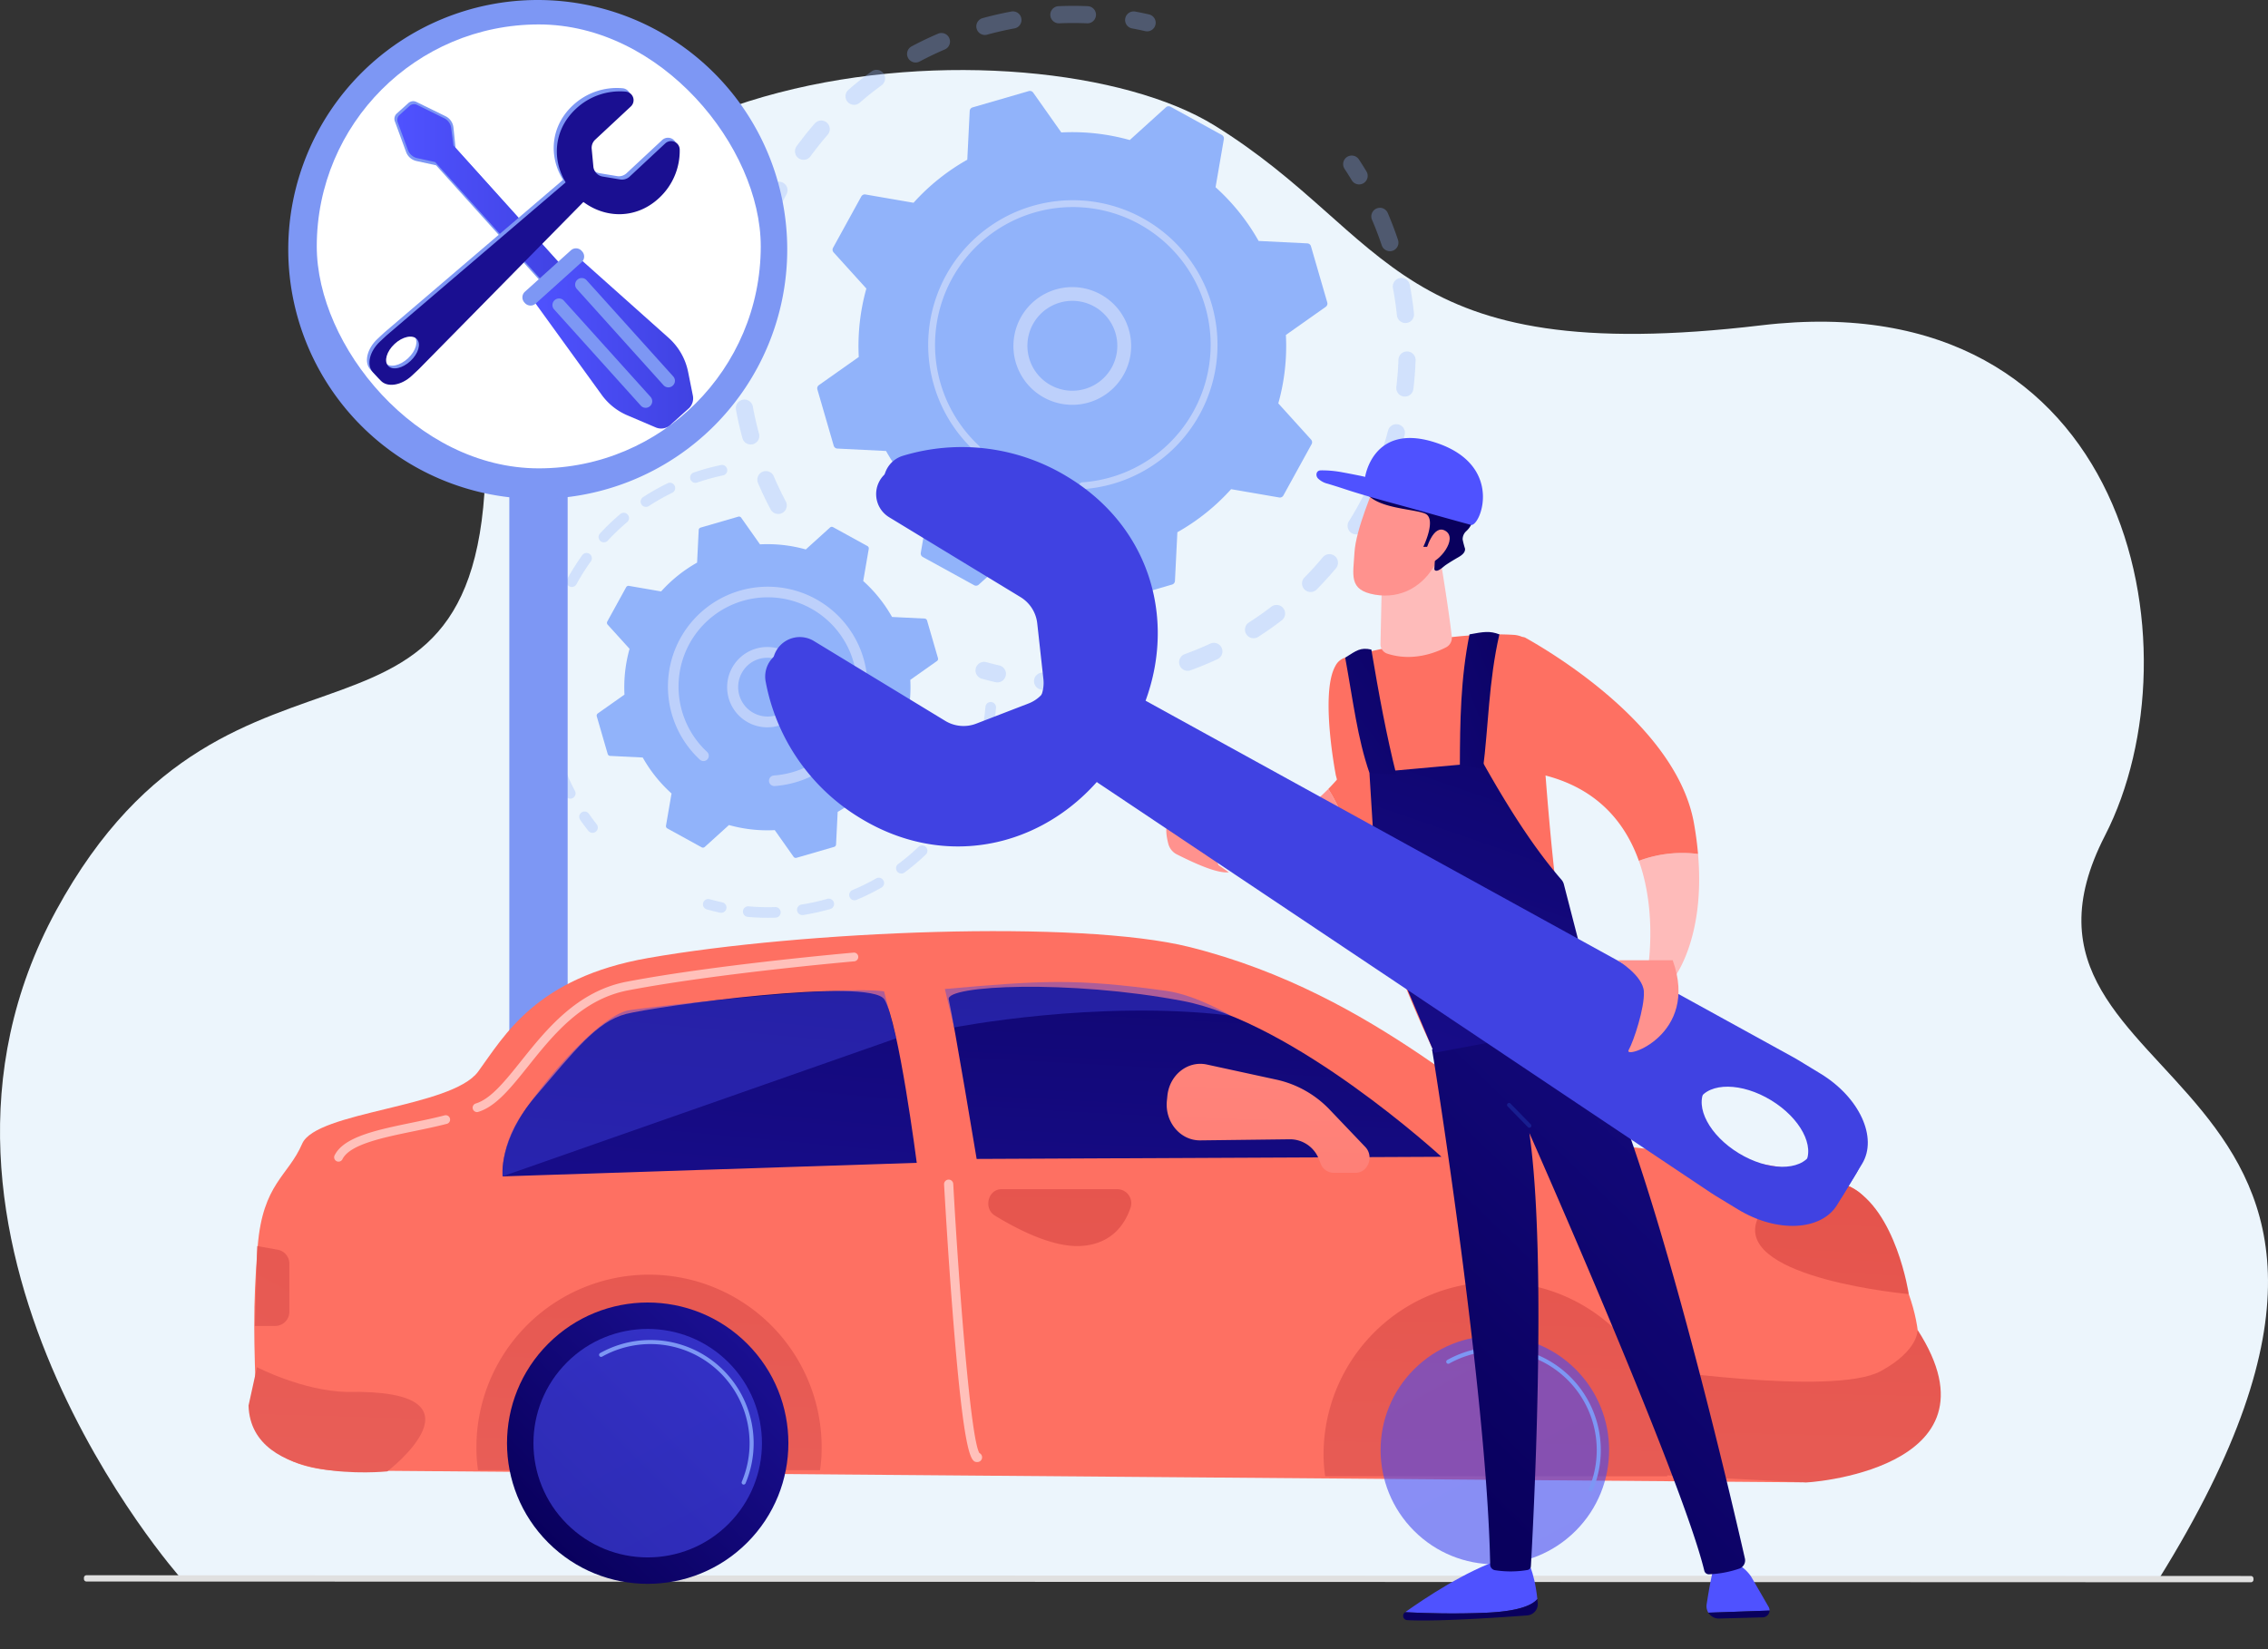 <?xml version="1.0" encoding="utf-8"?>
<svg xmlns="http://www.w3.org/2000/svg" xmlns:xlink="http://www.w3.org/1999/xlink" width="568.346" height="413.301" viewBox="0 0 568.346 413.301">
  <rect x="0" y="0" width="568.346" height="413.301" fill="#333333" stroke="none"/>
  <defs>
    <linearGradient id="linear-gradient" y1="0.5" x2="1" y2="0.5" gradientUnits="objectBoundingBox">
      <stop offset="0" stop-color="#4f52ff"/>
      <stop offset="1" stop-color="#4042e2"/>
    </linearGradient>
    <linearGradient id="linear-gradient-3" x1="7.208" y1="-29.739" x2="8.004" y2="-26.822" gradientUnits="objectBoundingBox">
      <stop offset="0" stop-color="#09005d"/>
      <stop offset="1" stop-color="#1a0f91"/>
    </linearGradient>
    <linearGradient id="linear-gradient-4" x1="5.15" y1="-17.007" x2="5.586" y2="-15.315" xlink:href="#linear-gradient-3"/>
    <linearGradient id="linear-gradient-5" x1="-1.059" y1="-2.254" x2="-1.12" y2="-0.414" gradientUnits="objectBoundingBox">
      <stop offset="0" stop-color="#ff928e"/>
      <stop offset="1" stop-color="#fe7062"/>
    </linearGradient>
    <linearGradient id="linear-gradient-6" x1="0.996" y1="-7.867" x2="0.42" y2="1.773" gradientUnits="objectBoundingBox">
      <stop offset="0" stop-color="#e1473d"/>
      <stop offset="1" stop-color="#e9605a"/>
    </linearGradient>
    <linearGradient id="linear-gradient-7" x1="0.732" y1="-4.235" x2="0.395" y2="2.411" xlink:href="#linear-gradient-6"/>
    <linearGradient id="linear-gradient-8" x1="-5.755" y1="-3.454" x2="-6.493" y2="0.355" xlink:href="#linear-gradient-3"/>
    <linearGradient id="linear-gradient-9" x1="-4.437" y1="-14.737" x2="-5.295" y2="-9.365" xlink:href="#linear-gradient"/>
    <linearGradient id="linear-gradient-10" x1="-4.956" y1="-2.72" x2="-5.578" y2="1.382" xlink:href="#linear-gradient-3"/>
    <linearGradient id="linear-gradient-11" x1="-6.522" y1="-57.745" x2="-7.704" y2="-35.744" xlink:href="#linear-gradient"/>
    <linearGradient id="linear-gradient-12" x1="0.876" y1="-4.412" x2="0.213" y2="4.623" xlink:href="#linear-gradient-6"/>
    <linearGradient id="linear-gradient-13" x1="0.755" y1="-3.608" x2="0.46" y2="1.588" xlink:href="#linear-gradient-6"/>
    <linearGradient id="linear-gradient-14" x1="0" y1="0.5" x2="1" y2="0.5" xlink:href="#linear-gradient-3"/>
    <linearGradient id="linear-gradient-15" x1="1.917" y1="-4.284" x2="-0.258" y2="3.06" xlink:href="#linear-gradient"/>
    <linearGradient id="linear-gradient-16" x1="0.732" y1="-3.22" x2="0.437" y2="1.992" xlink:href="#linear-gradient-6"/>
    <linearGradient id="linear-gradient-18" x1="1.667" y1="-3.441" x2="-0.508" y2="3.903" xlink:href="#linear-gradient"/>
    <linearGradient id="linear-gradient-19" x1="0.748" y1="-3.988" x2="0.246" y2="5.319" xlink:href="#linear-gradient-5"/>
    <linearGradient id="linear-gradient-20" x1="0.917" y1="-10.198" x2="0.205" y2="7.636" xlink:href="#linear-gradient-6"/>
    <linearGradient id="linear-gradient-21" x1="2.711" y1="-8.939" x2="-0.242" y2="3.755" xlink:href="#linear-gradient-6"/>
    <linearGradient id="linear-gradient-22" x1="-10.455" y1="-4.025" x2="-9.278" y2="0.139" gradientUnits="objectBoundingBox">
      <stop offset="0" stop-color="#febbba"/>
      <stop offset="1" stop-color="#ff928e"/>
    </linearGradient>
    <linearGradient id="linear-gradient-23" x1="6.209" y1="-2.325" x2="3.928" y2="-1.205" xlink:href="#linear-gradient-5"/>
    <linearGradient id="linear-gradient-24" x1="28.844" y1="0.5" x2="29.863" y2="0.5" xlink:href="#linear-gradient"/>
    <linearGradient id="linear-gradient-25" x1="28.327" y1="0.5" x2="29.327" y2="0.5" xlink:href="#linear-gradient-3"/>
    <linearGradient id="linear-gradient-26" x1="52.009" y1="0.5" x2="53.009" y2="0.5" xlink:href="#linear-gradient"/>
    <linearGradient id="linear-gradient-27" x1="53.57" y1="0.5" x2="54.57" y2="0.5" xlink:href="#linear-gradient-3"/>
    <linearGradient id="linear-gradient-28" x1="8.254" y1="-6.152" x2="7.252" y2="-5.642" xlink:href="#linear-gradient-5"/>
    <linearGradient id="linear-gradient-29" x1="55.335" y1="1.331" x2="55.57" y2="0.355" xlink:href="#linear-gradient-22"/>
    <linearGradient id="linear-gradient-30" x1="41.253" y1="0.35" x2="40.141" y2="1.106" xlink:href="#linear-gradient-22"/>
    <linearGradient id="linear-gradient-31" x1="35.64" y1="0.162" x2="36.53" y2="1.144" xlink:href="#linear-gradient-3"/>
    <linearGradient id="linear-gradient-32" x1="165.215" y1="-0.685" x2="160.664" y2="1.784" xlink:href="#linear-gradient-22"/>
    <linearGradient id="linear-gradient-33" x1="-27.097" y1="-10.735" x2="-27.955" y2="-12.558" xlink:href="#linear-gradient-22"/>
    <linearGradient id="linear-gradient-34" x1="10.656" y1="-11.374" x2="9.242" y2="-10.427" xlink:href="#linear-gradient-5"/>
    <linearGradient id="linear-gradient-35" x1="-19.713" y1="-6.617" x2="-17.543" y2="-0.137" xlink:href="#linear-gradient-22"/>
    <linearGradient id="linear-gradient-36" x1="1.083" y1="-0.994" x2="2.086" y2="-3.78" xlink:href="#linear-gradient"/>
    <linearGradient id="linear-gradient-37" x1="0.259" y1="0.948" x2="1.038" y2="-0.466" xlink:href="#linear-gradient-3"/>
    <linearGradient id="linear-gradient-38" x1="156.474" y1="-3.524" x2="150.737" y2="3.756" gradientUnits="objectBoundingBox">
      <stop offset="0" stop-color="#5ab6ff"/>
      <stop offset="1" stop-color="#2f68e3"/>
    </linearGradient>
    <linearGradient id="linear-gradient-39" x1="0.85" y1="-0.817" x2="0.245" y2="1.399" xlink:href="#linear-gradient-3"/>
    <linearGradient id="linear-gradient-40" x1="1.466" y1="-1.282" x2="-1.324" y2="3.966" xlink:href="#linear-gradient-3"/>
    <linearGradient id="linear-gradient-41" x1="1.452" y1="-0.873" x2="-2.109" y2="3.868" xlink:href="#linear-gradient-3"/>
    <linearGradient id="linear-gradient-42" x1="0.885" y1="-0.404" x2="0.705" y2="0.021" xlink:href="#linear-gradient"/>
    <linearGradient id="linear-gradient-43" x1="1.082" y1="-1.18" x2="0.886" y2="-0.596" xlink:href="#linear-gradient"/>
    <linearGradient id="linear-gradient-44" x1="3.333" y1="-6.09" x2="3.817" y2="-4.496" xlink:href="#linear-gradient"/>
    <linearGradient id="linear-gradient-45" x1="1.105" y1="-3.577" x2="1.337" y2="-2.429" xlink:href="#linear-gradient"/>
    <linearGradient id="linear-gradient-46" x1="-22.486" y1="-0.364" x2="-19.956" y2="2.061" xlink:href="#linear-gradient-22"/>
  </defs>
  <g id="automobile" transform="translate(-800.213 -333.124)">
    <g id="Group_40727" data-name="Group 40727" transform="translate(31 2)">
      <g id="Group_39136" data-name="Group 39136" transform="translate(769.213 348.678)">
        <path id="Path_52894" data-name="Path 52894" d="M253.991,536.552S178.028,451.213,222.7,369.144,333.128,343.922,330.26,248.382s137.927-103.7,182.732-75.982,44.525,61.082,137.045,50.075S760.2,303.5,736.114,350.387c-34.173,66.53,94.761,55.6,13.476,186.336Z" transform="translate(-208.626 -158.497)" fill="#ecf5fc"/>
      </g>
      <g id="Group_39137" data-name="Group 39137" transform="translate(790.245 725.938)">
        <path id="Path_53039" data-name="Path 53039" d="M841.237,1767.131l-542.386-.187a.646.646,0,0,1-.644-.644v-.288a.645.645,0,0,1,.644-.643l542.386.187a.646.646,0,0,1,.644.644v.288A.646.646,0,0,1,841.237,1767.131Z" transform="translate(-298.207 -1765.369)" fill="#e0e0e0"/>
      </g>
    </g>
    <g id="Group_42134" data-name="Group 42134" transform="translate(408.024 -138.222)">
      <g id="Group_42115" data-name="Group 42115" transform="translate(527.268 472.816)">
        <g id="Group_42108" data-name="Group 42108" transform="translate(47.959 0)">
          <g id="Group_42103" data-name="Group 42103" opacity="0.3">
            <path id="Path_68027" data-name="Path 68027" d="M1264.861,709.2a2.15,2.15,0,0,1-2.7-.987c-1.138-2.145-2.2-4.371-3.156-6.617a2.15,2.15,0,0,1,1.136-2.82l.039-.016a2.149,2.149,0,0,1,2.781,1.152c.908,2.133,1.917,4.248,3,6.286a2.149,2.149,0,0,1-.891,2.906A2.026,2.026,0,0,1,1264.861,709.2Zm-6.877-17.418a2.189,2.189,0,0,1-.242.081,2.15,2.15,0,0,1-2.639-1.51c-.64-2.353-1.186-4.757-1.622-7.144a2.149,2.149,0,1,1,4.229-.773c.415,2.269.933,4.553,1.542,6.789A2.15,2.15,0,0,1,1257.984,691.782Zm-2.87-18.5a2.151,2.151,0,0,1-2.952-1.905c-.1-2.431-.1-4.9.013-7.33a2.15,2.15,0,1,1,4.295.192c-.1,2.31-.108,4.651-.012,6.96A2.15,2.15,0,0,1,1255.114,673.283Zm1.339-18.68a2.15,2.15,0,0,1-2.916-2.388c.447-2.394,1-4.8,1.651-7.143a2.15,2.15,0,1,1,4.144,1.146c-.616,2.228-1.144,4.51-1.568,6.785A2.149,2.149,0,0,1,1256.452,654.6Zm5.47-17.913a2.15,2.15,0,0,1-2.777-2.846c.964-2.229,2.037-4.45,3.19-6.6a2.15,2.15,0,1,1,3.788,2.033c-1.1,2.041-2.116,4.151-3.032,6.27A2.142,2.142,0,0,1,1261.922,636.69Zm9.3-16.255a2.15,2.15,0,0,1-2.542-3.261c1.435-1.964,2.973-3.892,4.571-5.728a2.15,2.15,0,0,1,3.243,2.822c-1.518,1.745-2.979,3.576-4.343,5.442A2.136,2.136,0,0,1,1271.218,620.435Zm71.134-34.212a2.14,2.14,0,0,1-.9.153c-2.307-.1-4.65-.1-6.963,0a2.149,2.149,0,0,1-.185-4.295c2.436-.105,4.9-.106,7.333,0a2.15,2.15,0,0,1,.711,4.142Zm-58.475,20.43a2.15,2.15,0,0,1-2.214-3.616c1.836-1.6,3.765-3.132,5.731-4.565a2.15,2.15,0,1,1,2.531,3.475c-1.868,1.36-3.7,2.818-5.443,4.334A2.155,2.155,0,0,1,1283.877,606.653Zm39.8-19.123a2.136,2.136,0,0,1-.415.121c-2.273.42-4.557.944-6.79,1.556a2.15,2.15,0,1,1-1.136-4.146c2.349-.644,4.753-1.195,7.145-1.637a2.15,2.15,0,0,1,1.2,4.107Zm-24.375,8.514a2.15,2.15,0,0,1-1.813-3.892c2.145-1.143,4.368-2.209,6.608-3.167l.042-.018a2.149,2.149,0,0,1,1.649,3.97c-2.128.911-4.239,1.924-6.277,3.01C1299.438,595.983,1299.368,596.016,1299.3,596.045Z" transform="translate(-1252.089 -582.002)" fill="#91b3fa"/>
            <path id="Path_68028" data-name="Path 68028" d="M1911.685,596.04a2.139,2.139,0,0,1-1.28.1c-1.081-.247-2.184-.474-3.281-.678a2.149,2.149,0,1,1,.785-4.226c1.153.214,2.314.454,3.451.713a2.15,2.15,0,0,1,.324,4.09Z" transform="translate(-1806.462 -589.807)" fill="#91b3fa"/>
          </g>
          <g id="Group_42104" data-name="Group 42104" transform="translate(61.422 37.546)" opacity="0.3">
            <path id="Path_68029" data-name="Path 68029" d="M2271.2,837.05a2.15,2.15,0,0,1-2.643-.885c-.572-.949-1.173-1.9-1.787-2.833a2.15,2.15,0,1,1,3.588-2.369c.646.979,1.28,1.983,1.882,2.983a2.148,2.148,0,0,1-1.04,3.1Z" transform="translate(-2174.273 -829.997)" fill="#91b3fa"/>
            <path id="Path_68030" data-name="Path 68030" d="M1796.613,1031.136q-1.376.555-2.781,1.067a2.15,2.15,0,0,1-1.474-4.039c2.161-.789,4.286-1.663,6.338-2.61a2.15,2.15,0,1,1,1.8,3.9C1799.229,1030.044,1797.922,1030.608,1796.613,1031.136Zm-13.683,4.219a2.213,2.213,0,0,1-.35.108c-2.344.51-4.735.926-7.107,1.236a2.149,2.149,0,1,1-.558-4.262c2.253-.295,4.525-.691,6.752-1.174a2.149,2.149,0,0,1,1.263,4.093Zm27.485-11.339a2.15,2.15,0,0,1-1.961-3.8c1.913-1.224,3.8-2.547,5.606-3.934a2.15,2.15,0,1,1,2.616,3.412c-1.9,1.46-3.89,2.853-5.9,4.143A2.169,2.169,0,0,1,1810.415,1024.016Zm-45.819,13.248a2.151,2.151,0,0,1-.819.155c-2.4-.018-4.82-.138-7.205-.358a2.149,2.149,0,0,1,.395-4.281c2.264.208,4.566.323,6.842.339a2.15,2.15,0,0,1,.788,4.144Zm60.133-24.835a2.15,2.15,0,0,1-2.334-3.5c1.6-1.614,3.144-3.32,4.6-5.069a2.149,2.149,0,1,1,3.3,2.754c-1.536,1.842-3.167,3.638-4.847,5.338A2.142,2.142,0,0,1,1824.73,1012.429Zm11.426-14.448a2.149,2.149,0,0,1-2.628-3.133c1.208-1.93,2.348-3.934,3.389-5.955a2.15,2.15,0,1,1,3.822,1.969c-1.1,2.127-2.3,4.235-3.567,6.266A2.137,2.137,0,0,1,1836.156,997.981Zm8-16.595a2.15,2.15,0,0,1-2.83-2.71c.759-2.149,1.436-4.352,2.012-6.551a2.149,2.149,0,1,1,4.159,1.089c-.606,2.313-1.318,4.633-2.117,6.894A2.146,2.146,0,0,1,1844.16,981.386Zm4.195-17.945a2.15,2.15,0,0,1-2.936-2.25c.271-2.261.448-4.559.527-6.831a2.149,2.149,0,1,1,4.3.149c-.083,2.393-.269,4.813-.555,7.193A2.149,2.149,0,0,1,1848.355,963.441Zm.153-18.435a2.153,2.153,0,0,1-2.943-1.773c-.234-2.26-.567-4.539-.992-6.776a2.15,2.15,0,1,1,4.224-.8c.446,2.355.8,4.755,1.043,7.134A2.152,2.152,0,0,1,1848.508,945.007Zm-3.9-18.006c-.041.016-.083.031-.125.046a2.149,2.149,0,0,1-2.719-1.357c-.531-1.589-1.117-3.181-1.743-4.732q-.34-.842-.7-1.673a2.149,2.149,0,0,1,1.128-2.823,2.125,2.125,0,0,1,2.823,1.128q.375.874.733,1.76c.658,1.631,1.275,3.306,1.833,4.978A2.149,2.149,0,0,1,1844.609,927Z" transform="translate(-1739.961 -903.213)" fill="#91b3fa"/>
            <path id="Path_68031" data-name="Path 68031" d="M1664.075,1672.982a2.144,2.144,0,0,1-1.291.1c-1.133-.265-2.282-.558-3.416-.872a2.149,2.149,0,1,1,1.148-4.143c1.077.3,2.168.577,3.244.828a2.149,2.149,0,0,1,.314,4.087Z" transform="translate(-1657.793 -1541.119)" fill="#91b3fa"/>
          </g>
          <g id="Group_42107" data-name="Group 42107" transform="translate(21.752 21.314)">
            <path id="Path_68032" data-name="Path 68032" d="M1435.082,846.671a1,1,0,0,0,1.159-.135l9.064-8.207a53.262,53.262,0,0,0,17.151,1.9l7.046,9.984a1,1,0,0,0,1.1.386l14.086-4.088a1,1,0,0,0,.724-.915l.606-12.2a53.257,53.257,0,0,0,13.467-10.791l12.05,2.079a1,1,0,0,0,1.051-.506l7.07-12.851a1,1,0,0,0-.136-1.159l-8.207-9.064a53.269,53.269,0,0,0,1.9-17.152l9.984-7.046a1,1,0,0,0,.385-1.1l-4.088-14.086a1,1,0,0,0-.915-.723l-12.2-.606a53.26,53.26,0,0,0-10.791-13.467l2.079-12.05a1,1,0,0,0-.506-1.051l-12.851-7.069a1,1,0,0,0-1.159.136l-9.064,8.207a53.246,53.246,0,0,0-17.152-1.9l-7.046-9.984a1,1,0,0,0-1.1-.386l-14.086,4.088a1,1,0,0,0-.723.915l-.606,12.2a53.256,53.256,0,0,0-13.467,10.791l-12.049-2.079a1,1,0,0,0-1.051.506l-7.069,12.851a1,1,0,0,0,.135,1.158l8.207,9.064a53.255,53.255,0,0,0-1.9,17.152l-9.984,7.046a1,1,0,0,0-.385,1.1l4.088,14.085a1,1,0,0,0,.915.724l12.2.606A53.269,53.269,0,0,0,1423.8,826.5l-2.079,12.05a1,1,0,0,0,.506,1.051Z" transform="translate(-1395.767 -722.783)" fill="#91b3fa"/>
            <g id="Group_42105" data-name="Group 42105" transform="translate(49.19 49.181)">
              <path id="Path_68033" data-name="Path 68033" d="M1740.921,1076.054a14.751,14.751,0,1,1,1.943-.955A14.765,14.765,0,0,1,1740.921,1076.054Zm-9.714-24.171a11.472,11.472,0,0,0-1.5.739,11.265,11.265,0,1,0,1.5-.739Z" transform="translate(-1720.675 -1047.628)" fill="#bdd0fb"/>
            </g>
            <g id="Group_42106" data-name="Group 42106" transform="translate(27.803 27.378)">
              <path id="Path_68034" data-name="Path 68034" d="M1629.288,973.48a36.909,36.909,0,0,1-3.521,1.218h0q-.567.165-1.14.311a36.488,36.488,0,0,1-5.721.987l-.078.007-.223.019c-.145.012-.29.023-.435.033a.86.86,0,1,1-.12-1.715,34.57,34.57,0,0,0,30.758-24.8,34.321,34.321,0,0,0,.018-19.28,35.059,35.059,0,0,0-1.161-3.359,34.533,34.533,0,0,0-65.164,22.608,34.54,34.54,0,0,0,9.642,15.665.86.86,0,1,1-1.17,1.26,36.254,36.254,0,1,1,58.286-40.179,37.03,37.03,0,0,1,1.219,3.525,36.258,36.258,0,0,1-21.189,43.7Z" transform="translate(-1579.409 -903.616)" fill="#bdd0fb"/>
            </g>
          </g>
        </g>
        <g id="Group_42114" data-name="Group 42114" transform="translate(0 115.055)">
          <g id="Group_42109" data-name="Group 42109" opacity="0.3">
            <path id="Path_68035" data-name="Path 68035" d="M1005.77,1921.127a1.327,1.327,0,0,1-1.538-.409c-.7-.884-1.381-1.8-2.026-2.727a1.328,1.328,0,1,1,2.178-1.519c.615.882,1.265,1.756,1.932,2.6a1.326,1.326,0,0,1-.546,2.054Z" transform="translate(-991.876 -1829.009)" fill="#91b3fa"/>
            <path id="Path_68036" data-name="Path 68036" d="M943.636,1425.513a1.327,1.327,0,0,1-1.669-.613,57.623,57.623,0,0,1-2.458-5.3q-.229-.568-.448-1.145a1.375,1.375,0,0,1,.771-1.713,1.328,1.328,0,0,1,1.712.77q.209.551.427,1.094a55.2,55.2,0,0,0,2.343,5.054,1.328,1.328,0,0,1-.555,1.794C943.719,1425.477,943.678,1425.5,943.636,1425.513Zm-4.885-12.89a1.349,1.349,0,0,1-.182.059,1.328,1.328,0,0,1-1.606-.974,57.6,57.6,0,0,1-1.259-6.953,1.328,1.328,0,0,1,2.637-.312,55.023,55.023,0,0,0,1.2,6.633A1.328,1.328,0,0,1,938.751,1412.623Zm-1.613-13.69a1.327,1.327,0,0,1-1.824-1.241,57.26,57.26,0,0,1,.489-7.054,1.328,1.328,0,0,1,2.633.347,54.527,54.527,0,0,0-.466,6.726A1.329,1.329,0,0,1,937.138,1398.933Zm1.8-13.668a1.327,1.327,0,0,1-1.78-1.566,57.538,57.538,0,0,1,2.2-6.718,1.328,1.328,0,0,1,2.468.981,54.8,54.8,0,0,0-2.1,6.406A1.325,1.325,0,0,1,938.939,1385.265Zm5.085-12.813a1.328,1.328,0,0,1-1.662-1.868,58.093,58.093,0,0,1,3.763-5.979,1.328,1.328,0,1,1,2.157,1.548,55.314,55.314,0,0,0-3.59,5.705A1.324,1.324,0,0,1,944.025,1372.451Zm8.04-11.189a1.328,1.328,0,0,1-1.472-2.132,57.125,57.125,0,0,1,5.107-4.88,1.328,1.328,0,0,1,1.712,2.03,54.5,54.5,0,0,0-4.869,4.652A1.319,1.319,0,0,1,952.065,1361.262Zm10.529-8.881a1.328,1.328,0,0,1-1.219-2.345,57.553,57.553,0,0,1,6.151-3.479,1.328,1.328,0,0,1,1.163,2.388,54.573,54.573,0,0,0-5.867,3.318A1.355,1.355,0,0,1,962.593,1352.381Zm19.053-7.867a1.3,1.3,0,0,1-.224.068,55.027,55.027,0,0,0-5.664,1.516c-.283.09-.56.182-.834.278a1.328,1.328,0,0,1-.865-2.511c.294-.1.587-.2.884-.294a57.759,57.759,0,0,1,5.932-1.586,1.327,1.327,0,0,1,.771,2.53Z" transform="translate(-935.314 -1341.955)" fill="#91b3fa"/>
          </g>
          <g id="Group_42110" data-name="Group 42110" transform="translate(41.1 59.391)" opacity="0.3">
            <path id="Path_68037" data-name="Path 68037" d="M1301.261,1783.876a1.328,1.328,0,0,1-1.009-2.456,54.937,54.937,0,0,0,5.949-2.924,1.328,1.328,0,1,1,1.314,2.308,57.876,57.876,0,0,1-6.237,3.065Zm-6.412,2.241a1.368,1.368,0,0,1-.136.047,58.034,58.034,0,0,1-6.79,1.493,1.328,1.328,0,0,1-.414-2.624,55.476,55.476,0,0,0,6.479-1.424,1.328,1.328,0,0,1,.86,2.508Zm18.191-8.95a1.327,1.327,0,0,1-1.289-2.3,55.079,55.079,0,0,0,5.067-4.278,1.328,1.328,0,0,1,1.833,1.923,57.607,57.607,0,0,1-5.313,4.484A1.333,1.333,0,0,1,1313.04,1777.167Zm-31.591,11.053a1.338,1.338,0,0,1-.452.1,56.952,56.952,0,0,1-6.953-.191,1.327,1.327,0,1,1,.235-2.645,54.564,54.564,0,0,0,6.629.182,1.327,1.327,0,0,1,.541,2.558Zm41.4-20.409a1.328,1.328,0,0,1-1.524-2.073,54.622,54.622,0,0,0,3.889-5.369,1.328,1.328,0,0,1,2.241,1.425,57.675,57.675,0,0,1-4.078,5.629A1.324,1.324,0,0,1,1322.848,1767.81Zm7.277-11.437a1.328,1.328,0,0,1-1.7-1.8,55.476,55.476,0,0,0,2.495-6.145,1.327,1.327,0,0,1,2.516.847,58.066,58.066,0,0,1-2.614,6.443A1.323,1.323,0,0,1,1330.124,1756.374Zm4.328-12.852a1.311,1.311,0,0,1-.765.068,1.327,1.327,0,0,1-1.032-1.569,54.313,54.313,0,0,0,.947-6.564,1.328,1.328,0,0,1,2.646.219,57.425,57.425,0,0,1-.992,6.884A1.327,1.327,0,0,1,1334.453,1743.522Z" transform="translate(-1262.834 -1734.239)" fill="#91b3fa"/>
            <path id="Path_68038" data-name="Path 68038" d="M1211.831,2064.023a1.322,1.322,0,0,1-.774.066c-1.111-.238-2.22-.511-3.3-.809a1.328,1.328,0,1,1,.71-2.559c1.026.285,2.085.544,3.145.772a1.328,1.328,0,0,1,.217,2.53Z" transform="translate(-1206.787 -2011.251)" fill="#91b3fa"/>
          </g>
          <g id="Group_42113" data-name="Group 42113" transform="translate(14.444 12.943)">
            <path id="Path_68039" data-name="Path 68039" d="M1057.027,1510.346a.672.672,0,0,0,.775-.091l6.065-5.492a35.649,35.649,0,0,0,11.477,1.274l4.715,6.681a.672.672,0,0,0,.737.258l9.426-2.735a.672.672,0,0,0,.484-.612l.405-8.167a35.643,35.643,0,0,0,9.012-7.22l8.063,1.391a.672.672,0,0,0,.7-.339l4.731-8.6a.672.672,0,0,0-.091-.775l-5.492-6.065a35.633,35.633,0,0,0,1.274-11.477l6.681-4.714a.672.672,0,0,0,.258-.737l-2.735-9.426a.672.672,0,0,0-.612-.484l-8.167-.405a35.636,35.636,0,0,0-7.221-9.011l1.391-8.063a.672.672,0,0,0-.338-.7l-8.6-4.731a.672.672,0,0,0-.775.091l-6.065,5.492a35.628,35.628,0,0,0-11.477-1.275l-4.715-6.681a.672.672,0,0,0-.736-.258l-9.426,2.736a.672.672,0,0,0-.484.612l-.405,8.167a35.641,35.641,0,0,0-9.012,7.221l-8.063-1.391a.672.672,0,0,0-.7.338l-4.73,8.6a.673.673,0,0,0,.091.775l5.491,6.065a35.642,35.642,0,0,0-1.274,11.477l-6.681,4.714a.672.672,0,0,0-.258.737l2.735,9.425a.672.672,0,0,0,.612.484l8.167.405a35.639,35.639,0,0,0,7.22,9.012l-1.391,8.063a.673.673,0,0,0,.339.7Z" transform="translate(-1030.719 -1427.446)" fill="#91b3fa"/>
            <g id="Group_42111" data-name="Group 42111" transform="translate(32.739 32.741)">
              <path id="Path_68040" data-name="Path 68040" d="M1260.74,1663.065a10.067,10.067,0,1,1,1.336-.656A10.208,10.208,0,0,1,1260.74,1663.065Zm-6.5-16.175a7.5,7.5,0,0,0-.974.478,7.388,7.388,0,0,0,7.466,12.75h0a7.388,7.388,0,0,0-6.493-13.228Z" transform="translate(-1246.963 -1643.705)" fill="#bdd0fb"/>
            </g>
            <g id="Group_42112" data-name="Group 42112" transform="translate(17.843 17.567)">
              <path id="Path_68041" data-name="Path 68041" d="M1182.968,1591.689q-1.169.471-2.4.831a25.14,25.14,0,0,1-5.012.919l-.228.017a1.327,1.327,0,1,1-.186-2.648,22.437,22.437,0,0,0,4.685-.837h0c.084-.024.168-.05.251-.075a22.134,22.134,0,0,0,9.387-5.633,22.48,22.48,0,0,0,3.62-4.809l.024-.043c.025-.045.05-.089.074-.133a22.209,22.209,0,0,0,1.882-17.005,22.6,22.6,0,0,0-.751-2.174,22.356,22.356,0,1,0-35.944,24.776,1.328,1.328,0,1,1-1.807,1.945,25.012,25.012,0,1,1,40.212-27.719,25.539,25.539,0,0,1,.841,2.432A25.046,25.046,0,0,1,1182.968,1591.689Z" transform="translate(-1148.573 -1543.48)" fill="#bdd0fb"/>
            </g>
          </g>
        </g>
      </g>
      <g id="Group_42123" data-name="Group 42123" transform="translate(464.424 471.346)">
        <rect id="Rectangle_7447" data-name="Rectangle 7447" width="14.616" height="331.649" transform="translate(55.398 33.412)" fill="#7d97f4"/>
        <g id="Group_42116" data-name="Group 42116" transform="translate(0)">
          <path id="Rectangle_7448" data-name="Rectangle 7448" d="M62.52,0h0a62.52,62.52,0,0,1,62.52,62.52v0a62.52,62.52,0,0,1-62.52,62.52h0A62.52,62.52,0,0,1,0,62.52v0A62.52,62.52,0,0,1,62.52,0Z" fill="#7d97f4"/>
        </g>
        <g id="Group_42117" data-name="Group 42117" transform="translate(7.145 6.124)">
          <rect id="Rectangle_7449" data-name="Rectangle 7449" width="111.261" height="111.261" rx="55.63" fill="#fff"/>
        </g>
        <g id="Group_42120" data-name="Group 42120" transform="translate(26.602 25.364)">
          <path id="Path_68042" data-name="Path 68042" d="M708.746,743.584l-7.307-3.578a1.814,1.814,0,0,0-2.012.281l-.794.715-1.284,1.156-.822.74a1.815,1.815,0,0,0-.49,1.972l2.8,7.64a3.579,3.579,0,0,0,2.6,2.3l4.938,1.08L738.435,791.5l1.848-1.664,1.284-1.156,1.744-1.571L711.244,751.5l-.521-5.058A3.592,3.592,0,0,0,708.746,743.584Z" transform="translate(-695.927 -739.821)" fill="#7d97f4"/>
          <path id="Path_68043" data-name="Path 68043" d="M712.314,748.191l-6.622-3.268a1.692,1.692,0,0,0-1.853.208l-.715.644-1.156,1.041-.74.667a1.692,1.692,0,0,0-.4,1.821l2.539,6.9a3.257,3.257,0,0,0,2.36,2.071l4.469.973,28.918,32.11,1.642-1.478,1.156-1.041,1.807-1.627L714.8,755.107l-.587-4.449A3.206,3.206,0,0,0,712.314,748.191Z" transform="translate(-699.993 -743.996)" fill="url(#linear-gradient)"/>
          <g id="Group_42119" data-name="Group 42119" transform="translate(32.074 36.878)">
            <path id="Path_68044" data-name="Path 68044" d="M957.505,1017.583l-22.8-20.347-11.513,10.4,17.544,24.236a15.358,15.358,0,0,0,6.515,5.164l6.994,2.981a3.433,3.433,0,0,0,3.581-.506l4.787-4.311a3.436,3.436,0,0,0,.955-3.19l-1.177-5.869A15.539,15.539,0,0,0,957.505,1017.583Z" transform="translate(-920.86 -995.142)" fill="url(#linear-gradient)"/>
            <path id="Path_68045" data-name="Path 68045" d="M922.763,984.187a1.9,1.9,0,0,1-.14,2.684l-11.532,10.386a1.9,1.9,0,0,1-2.684-.14l-.14-.156a1.9,1.9,0,0,1,.14-2.684l11.532-10.386a1.9,1.9,0,0,1,2.684.141Z" transform="translate(-907.779 -983.403)" fill="#7d97f4"/>
            <g id="Group_42118" data-name="Group 42118" transform="translate(7.528 7.445)">
              <path id="Path_68046" data-name="Path 68046" d="M982.088,1091.086a1.624,1.624,0,0,1-.12,2.294l-.024.022a1.624,1.624,0,0,1-2.294-.12l-21.733-24.132a1.624,1.624,0,0,1,.12-2.294l.024-.022a1.624,1.624,0,0,1,2.294.12Z" transform="translate(-957.5 -1061.294)" fill="#7d97f4"/>
              <path id="Path_68047" data-name="Path 68047" d="M1019.66,1057.248a1.624,1.624,0,0,1-.12,2.294l-.024.022a1.624,1.624,0,0,1-2.294-.12l-21.733-24.132a1.624,1.624,0,0,1,.12-2.294l.024-.022a1.624,1.624,0,0,1,2.294.12Z" transform="translate(-989.383 -1032.58)" fill="#7d97f4"/>
            </g>
          </g>
        </g>
        <g id="Group_42122" data-name="Group 42122" transform="translate(19.716 22.055)">
          <g id="Group_42121" data-name="Group 42121" transform="translate(0 20.64)">
            <path id="Path_68048" data-name="Path 68048" d="M654.622,895.112l-1.538,1.434c-2.64,2.46-3.434,5.9-1.776,7.677l1.972,2.116c1.659,1.779,5.143,1.228,7.782-1.232l1.538-1.434q.153-.142.3-.291l43.765-44.471-4.3-4.61-47.435,40.533Q654.775,894.969,654.622,895.112Zm2.118,2.029c1.987-1.852,4.49-2.4,5.591-1.216s.382,3.639-1.605,5.492-4.49,2.4-5.591,1.216S654.753,898.993,656.74,897.141Z" transform="translate(-650.442 -854.3)" fill="#7d97f4"/>
          </g>
          <path id="Path_68049" data-name="Path 68049" d="M978.134,721.76l-8.925,8.319a2.8,2.8,0,0,0-.879,2.311l.418,4.433a2.8,2.8,0,0,0,2.33,2.5l4.393.728a2.8,2.8,0,0,0,2.367-.714l8.925-8.319a2.152,2.152,0,0,1,3.622,1.486,16.1,16.1,0,0,1-5.18,12.2c-6.418,5.982-15.5,5.093-21.253-1.081s-6-15.294.415-21.276a16.1,16.1,0,0,1,12.539-4.31A2.152,2.152,0,0,1,978.134,721.76Z" transform="translate(-912.79 -717.968)" fill="#7d97f4"/>
          <path id="Path_68050" data-name="Path 68050" d="M983.313,727.316l-8.925,8.319a2.8,2.8,0,0,0-.879,2.311l.418,4.433a2.8,2.8,0,0,0,2.33,2.5l4.393.728a2.8,2.8,0,0,0,2.367-.714l8.925-8.319a2.152,2.152,0,0,1,3.622,1.486,16.1,16.1,0,0,1-5.18,12.205c-6.418,5.982-15.5,5.093-21.252-1.081s-6-15.294.415-21.276a16.1,16.1,0,0,1,12.539-4.31A2.152,2.152,0,0,1,983.313,727.316Z" transform="translate(-917.185 -722.683)" fill="url(#linear-gradient-3)"/>
          <path id="Path_68051" data-name="Path 68051" d="M658.753,899.543l-1.538,1.434c-2.639,2.46-3.434,5.9-1.776,7.677l1.972,2.116c1.659,1.78,5.143,1.228,7.782-1.232l1.538-1.434q.153-.142.3-.291L710.8,863.341l-4.3-4.609-47.435,40.533Q658.906,899.4,658.753,899.543Zm2.118,2.03c1.987-1.852,4.49-2.4,5.591-1.216s.382,3.639-1.605,5.492-4.49,2.4-5.591,1.216S658.884,903.425,660.871,901.573Z" transform="translate(-653.948 -837.421)" fill="url(#linear-gradient-4)"/>
        </g>
      </g>
      <g id="Group_42128" data-name="Group 42128" transform="translate(454.47 704.722)">
        <g id="Group_42127" data-name="Group 42127" transform="translate(0 0)">
          <path id="Path_68052" data-name="Path 68052" d="M698.366,2117.767c47.869,11.969,75.954,43.966,89.8,47.2s69.323,6.195,78.369,14.6.4,14.377,12.035,25.182c12.868,36.309-26.972,47.173-26.972,47.173l-362.155-2.942s-24.439,2.2-24.98-15.257-.923-25.295.361-41.013,7.631-17.485,11.132-25.636,37.5-9.036,44.115-18.1,14.494-23.524,42.566-28.453C601.413,2113.711,670.6,2110.824,698.366,2117.767Z" transform="translate(-462.524 -2113.776)" fill="url(#linear-gradient-5)"/>
          <path id="Path_68053" data-name="Path 68053" d="M454.47,2845.282c.623,20.062,34.637,16.507,34.785,16.494,0,0,27.042-20.7-10.159-19.906-11.179-.289-22.513-6.21-22.513-6.21Z" transform="translate(-454.47 -2726.369)" fill="url(#linear-gradient-6)"/>
          <path id="Path_68054" data-name="Path 68054" d="M2825.586,2773.9s.355,5.117-9.231,10.344c-11.882,6.478-60.616-.993-60.616-.993l2.768,26.9,38.885,1.983C2796.484,2812.379,2848.456,2809.384,2825.586,2773.9Z" transform="translate(-2407.334 -2673.96)" fill="url(#linear-gradient-7)"/>
          <path id="Path_68055" data-name="Path 68055" d="M874.834,2259.414s-1.167-9.11,8.4-20.279,15.156-18.536,22.516-20.433,61.224-9.349,64.761-3.617,8.095,40.928,8.095,40.928Z" transform="translate(-811.154 -2197.941)" fill="url(#linear-gradient-8)"/>
          <path id="Path_68056" data-name="Path 68056" d="M906.653,2216.649c6.034-.9,51.851-6.226,63.68-4.706l3.061,11.776-98.683,34.6a26.431,26.431,0,0,1,4.459-14.89C887.453,2231.01,900.344,2217.443,906.653,2216.649Z" transform="translate(-811.078 -2196.851)" opacity="0.42" fill="url(#linear-gradient-9)"/>
          <path id="Path_68057" data-name="Path 68057" d="M1613.369,2209.084c1.492,6.8,6.989,39.962,6.989,39.962l116.472-.539s-36.715-33.739-64.939-39.079S1612.415,2205.489,1613.369,2209.084Z" transform="translate(-1437.897 -2191.948)" fill="url(#linear-gradient-10)"/>
          <path id="Path_68058" data-name="Path 68058" d="M1662.542,2200.228c-22.99-3.191-31.419-2.585-55.518-.475l2.321,9.639s35.867-7.034,69.287-2.967C1678.632,2206.424,1670.047,2201.27,1662.542,2200.228Z" transform="translate(-1432.531 -2185.25)" opacity="0.42" fill="url(#linear-gradient-11)"/>
          <path id="Path_68059" data-name="Path 68059" d="M2971.952,2530.076s-18.871-6.05-23.474,8.868c-4.388,14.221,38.193,18.049,38.193,18.049S2983.531,2535.9,2971.952,2530.076Z" transform="translate(-2570.623 -2466.02)" fill="url(#linear-gradient-12)"/>
          <path id="Path_68060" data-name="Path 68060" d="M826.365,2189.313a1.084,1.084,0,0,0,.317-.047c4.431-1.338,8.163-6.006,12.485-11.411,6.311-7.893,13.465-16.839,25.131-19.065,22.374-4.271,56.287-7.229,56.627-7.259a1.1,1.1,0,0,0,1-1.186,1.079,1.079,0,0,0-1.186-1c-.341.029-34.368,3-56.85,7.289-12.461,2.378-20.208,12.066-26.432,19.85-4.093,5.119-7.628,9.54-11.407,10.682a1.1,1.1,0,0,0,.317,2.145Z" transform="translate(-769.131 -2143.958)" fill="#fff" opacity="0.56"/>
          <path id="Path_68061" data-name="Path 68061" d="M597.3,2430.064a1.1,1.1,0,0,0,.982-.609c1.838-3.706,9.976-5.386,17.845-7.01,2.815-.581,5.726-1.181,8.4-1.882a1.1,1.1,0,0,0-.554-2.121c-2.622.687-5.5,1.282-8.291,1.857-8.77,1.81-17.053,3.521-19.365,8.183a1.094,1.094,0,0,0,.494,1.468A1.082,1.082,0,0,0,597.3,2430.064Z" transform="translate(-574.748 -2372.288)" fill="#fff" opacity="0.56"/>
          <g id="Group_42124" data-name="Group 42124" transform="translate(174.298 62.307)">
            <path id="Path_68062" data-name="Path 68062" d="M1614.019,2596.083h.108a1.187,1.187,0,0,0,.46-2.258c-2.267-3.649-5.21-43.1-6.548-67.41a1.152,1.152,0,1,0-2.3.12c.01.171.958,17.354,2.318,34.275C1610.822,2595.251,1612.527,2596.083,1614.019,2596.083Z" transform="translate(-1605.736 -2525.321)" fill="#fff" opacity="0.56"/>
          </g>
          <path id="Path_68063" data-name="Path 68063" d="M917.774,2732.029a37.363,37.363,0,0,0,.408-5.731,43.257,43.257,0,0,0-86.515-.037,37.865,37.865,0,0,0,.408,5.768Z" transform="translate(-774.561 -2596.918)" fill="url(#linear-gradient-13)"/>
          <g id="Group_42125" data-name="Group 42125" transform="translate(50.169 78.477)">
            <circle id="Ellipse_2384" data-name="Ellipse 2384" cx="35.256" cy="35.256" r="35.256" transform="translate(0 49.86) rotate(-45)" fill="url(#linear-gradient-14)"/>
            <circle id="Ellipse_2385" data-name="Ellipse 2385" cx="28.632" cy="28.632" r="28.632" transform="translate(9.368 49.86) rotate(-45)" opacity="0.6" fill="url(#linear-gradient-15)"/>
            <path id="Path_68064" data-name="Path 68064" d="M1070.875,2826.885a.511.511,0,0,1-.47-.709,24.849,24.849,0,0,0-35.013-31.353.511.511,0,0,1-.5-.891,25.872,25.872,0,0,1,36.452,32.641A.51.51,0,0,1,1070.875,2826.885Z" transform="translate(-996.966 -2766.648)" fill="#7d97f4"/>
          </g>
          <path id="Path_68065" data-name="Path 68065" d="M2319.98,2742.971a36.048,36.048,0,0,0,.408-5.633,43.258,43.258,0,0,0-86.515-.062,36.852,36.852,0,0,0,.408,5.695Z" transform="translate(-1964.477 -2606.33)" fill="url(#linear-gradient-16)"/>
          <g id="Group_42126" data-name="Group 42126" transform="translate(262.459 80.205)">
            <circle id="Ellipse_2386" data-name="Ellipse 2386" cx="35.256" cy="35.256" r="35.256" transform="translate(0 49.86) rotate(-45)" fill="url(#linear-gradient-14)"/>
            <circle id="Ellipse_2387" data-name="Ellipse 2387" cx="28.632" cy="28.632" r="28.632" transform="translate(9.368 49.86) rotate(-45)" opacity="0.6" fill="url(#linear-gradient-18)"/>
            <path id="Path_68066" data-name="Path 68066" d="M2473.081,2838.3a.511.511,0,0,1-.47-.709,24.849,24.849,0,0,0-35.013-31.353.511.511,0,0,1-.5-.891,25.872,25.872,0,0,1,36.453,32.641A.511.511,0,0,1,2473.081,2838.3Z" transform="translate(-2399.172 -2778.063)" fill="#7d97f4"/>
          </g>
        </g>
        <path id="Path_68067" data-name="Path 68067" d="M2023.975,2354.3l-8.841-9.267a26.178,26.178,0,0,0-13.356-7.593l-17.485-3.8c-4.8-1.044-9.391,2.585-9.916,7.835l-.124,1.233c-.535,5.348,3.381,10,8.366,9.938l22.527-.276a7.782,7.782,0,0,1,7.237,5.079l.415,1.042a3.493,3.493,0,0,0,3.206,2.278h5.539C2024.677,2360.769,2026.222,2356.66,2023.975,2354.3Z" transform="translate(-1744.121 -2300.201)" fill="url(#linear-gradient-19)"/>
        <path id="Path_68068" data-name="Path 68068" d="M1682.221,2541.019h29.213a3.513,3.513,0,0,1,3.095,4.749c-1.337,3.9-4.52,8.877-12.087,9.458-6.805.523-15.383-3.635-21.853-7.584C1677.656,2545.851,1678.851,2541.019,1682.221,2541.019Z" transform="translate(-1493.546 -2476.335)" fill="url(#linear-gradient-20)"/>
        <path id="Path_68069" data-name="Path 68069" d="M465.566,2635.152l5.108.91a3.562,3.562,0,0,1,2.937,3.507v12.053a3.552,3.552,0,0,1-3.553,3.552H464.97Z" transform="translate(-463.38 -2556.217)" fill="url(#linear-gradient-21)"/>
      </g>
      <g id="Group_42133" data-name="Group 42133" transform="translate(583.918 581.126)">
        <g id="Group_42129" data-name="Group 42129" transform="translate(119.009 58.232)">
          <path id="Path_68070" data-name="Path 68070" d="M2095.567,1892.472l5.527,7.577a47.917,47.917,0,0,0,23.331-3.886c-1.977-8.832-4.557-14.3-6.745-17.617C2106.966,1889.37,2095.567,1892.472,2095.567,1892.472Z" transform="translate(-2095.567 -1848.795)" fill="url(#linear-gradient-22)"/>
          <path id="Path_68071" data-name="Path 68071" d="M2269.364,1708.9l-11.576-26.863a62.134,62.134,0,0,1-16.164,29.75c2.188,3.315,4.769,8.785,6.745,17.617A43.357,43.357,0,0,0,2269.364,1708.9Z" transform="translate(-2219.512 -1682.04)" fill="url(#linear-gradient-23)"/>
        </g>
        <path id="Path_68072" data-name="Path 68072" d="M2389.492,3164.781c-7.858.362-15.463.135-20.542-.126,4.624-3.291,15.276-10.451,24.189-13.3l6.119-.366s2.073,3.153,2.813,10.369C2401.057,3162.621,2398.093,3164.385,2389.492,3164.781Z" transform="translate(-2208.551 -2870.36)" fill="url(#linear-gradient-24)"/>
        <path id="Path_68073" data-name="Path 68073" d="M2365.994,3222.821l.063-.045c5.078.261,12.684.488,20.542.126,8.6-.4,11.566-2.16,12.58-3.425.034.333.069.663.1,1.012a2.865,2.865,0,0,1-2.632,3.094c-6.435.486-22.391,1.588-30.086,1.185A1.074,1.074,0,0,1,2365.994,3222.821Z" transform="translate(-2205.658 -2928.481)" fill="url(#linear-gradient-25)"/>
        <path id="Path_68074" data-name="Path 68074" d="M2867.736,3164.674c.575-3.689,1.5-9.022,2.211-10.385,1.119-2.139,4.947,0,4.947,0a10.168,10.168,0,0,1,3.925,3.343c.788,1.332,2.969,5.121,4.447,7.693a1.725,1.725,0,0,1,.232.916l-15.331.537A3.061,3.061,0,0,1,2867.736,3164.674Z" transform="translate(-2631.791 -2872.355)" fill="url(#linear-gradient-26)"/>
        <path id="Path_68075" data-name="Path 68075" d="M2886.123,3238.558a1.746,1.746,0,0,1-1.7,1.7l-10.922.3a3.083,3.083,0,0,1-2.71-1.461Z" transform="translate(-2634.416 -2944.673)" fill="url(#linear-gradient-27)"/>
        <path id="Path_68076" data-name="Path 68076" d="M2246.335,1628.333c9.776-2.561,27.81-6.572,42.166-5.716a6.5,6.5,0,0,1,6.126,6.1c2.168,38.234,5.132,72.162,10.713,91.9-12.544,4.964-24.979,7.267-37.248,5.464q-13.787-29.53-24.093-68.225s-4.028-20.587-.116-27.448A4.045,4.045,0,0,1,2246.335,1628.333Z" transform="translate(-2100.968 -1573.282)" fill="url(#linear-gradient-28)"/>
        <path id="Path_68077" data-name="Path 68077" d="M2342.774,1484.125s2.469,14.728,3.2,21.539a2.668,2.668,0,0,1-1.449,2.663c-2.7,1.389-8.458,3.626-14.734,1.573a2.489,2.489,0,0,1-1.687-2.426l.43-19.662Z" transform="translate(-2173.892 -1455.856)" fill="url(#linear-gradient-29)"/>
        <g id="Group_42130" data-name="Group 42130" transform="translate(147.398 0.944)">
          <path id="Path_68078" data-name="Path 68078" d="M2288.459,1376.341s-4.763,10.942-5.083,16.685-1.557,9.47,5.083,10.626,12.235-2.152,15.265-7.872c0,0,4.748-8.815,3.683-12.425S2288.459,1376.341,2288.459,1376.341Z" transform="translate(-2283.075 -1365.334)" fill="url(#linear-gradient-30)"/>
          <path id="Path_68079" data-name="Path 68079" d="M2315.292,1329.972h-.84s3.459-7.095.42-8.341-12.341-1.232-14.938-5.5c-2.5-4.118,4.11-6.648,7.451-8.136a16.4,16.4,0,0,0-3.865-.433l-.688-.511c.189.359,2.385-1.341,2.5-1.731.107-.37,2.708-1.959,2.911-1.633.8,1.278-2.539,2.927,3.235,3.993,8.194,1.512,13.61,4.828,13.743,10.491a.451.451,0,0,0,.7.37c.6-.369-1.8-.54-.505.547a4.309,4.309,0,0,1,1.653,2.9,5.625,5.625,0,0,1-1.874,4.077,2.729,2.729,0,0,0-.88,2.072,21.517,21.517,0,0,0,.591,2.276c.125,1.017-.885,1.718-1.658,2.162-1.081.621-2.152,1.262-3.184,1.962-.579.393-1.737,1.6-2.5,1.406a.451.451,0,0,1-.342-.467l.31-5.018a.451.451,0,0,0-.45-.479Z" transform="translate(-2296.912 -1303.64)" fill="url(#linear-gradient-31)"/>
          <path id="Path_68080" data-name="Path 68080" d="M2403.113,1454.368s1.817-6.989,4.951-5.03-1.626,7.831-4.145,8.093Z" transform="translate(-2384.94 -1426.986)" fill="url(#linear-gradient-32)"/>
        </g>
        <g id="Group_42131" data-name="Group 42131" transform="translate(189.028 49.918)">
          <path id="Path_68081" data-name="Path 68081" d="M2755.74,1986.149c4.835,13.564,2.112,28.106,2.112,28.106l6.373,1.7s8.233-9.792,6.349-31.521A31.076,31.076,0,0,0,2755.74,1986.149Z" transform="translate(-2725.81 -1930.093)" fill="url(#linear-gradient-33)"/>
          <path id="Path_68082" data-name="Path 68082" d="M2602.813,1681.459c-.212-2.443-.545-5.03-1.039-7.778-4.306-23.965-35.03-42.4-42.259-46.436a.988.988,0,0,0-1.466.9l1.027,32.577c17.111,2.3,25.209,12.09,28.9,22.451A31.079,31.079,0,0,1,2602.813,1681.459Z" transform="translate(-2558.049 -1627.119)" fill="url(#linear-gradient-34)"/>
        </g>
        <path id="Path_68083" data-name="Path 68083" d="M1976.312,1934.2a4.131,4.131,0,0,1-2.262-2.711c-.612-2.321-1.132-5.965,1.363-6.641,3.716-1.006,8.951,6.469,8.951,6.469l2.258,5.483,2.587,1.827C1986.518,1938.917,1981.747,1936.924,1976.312,1934.2Z" transform="translate(-1873.008 -1829.778)" fill="url(#linear-gradient-35)"/>
        <path id="Path_68084" data-name="Path 68084" d="M2260.657,1319.142q-5.842-1.594-11.67-3.247c-6.628-1.889-13.367-3.557-19.911-5.72-1.393-.461-2.784-.9-4.191-1.319a5.094,5.094,0,0,1-2.461-1.375c-.619-.766-.358-1.924.708-1.962a27.093,27.093,0,0,1,5.529.5c.518.09,5.642,1.057,5.628,1.152,0-.009,1.95-13.461,17.17-8.771C2269.8,1304.049,2262.935,1320.356,2260.657,1319.142Z" transform="translate(-2083.929 -1297.406)" fill="url(#linear-gradient-36)"/>
        <path id="Path_68085" data-name="Path 68085" d="M2413.366,2276.468c.379,1.981,13.765,85.77,14.577,129.125a1.444,1.444,0,0,0,1.183,1.437,25.192,25.192,0,0,0,8.218-.058,1.016,1.016,0,0,0,.8-.954c.468-8.08,4.23-76.392-.378-108.55,0,0,38.061,85.963,43.83,109.666a1.174,1.174,0,0,0,1.188.933,26.993,26.993,0,0,0,7.711-1.47,2.2,2.2,0,0,0,1.271-2.541c-3.223-14.186-25.813-111.919-41.151-133.452Z" transform="translate(-2246.243 -2123.265)" fill="url(#linear-gradient-37)"/>
        <path id="Path_68086" data-name="Path 68086" d="M2543.156,2404.438a.5.5,0,0,0,.357-.849l-5.1-5.211a.5.5,0,0,0-.714.7l5.1,5.211A.5.5,0,0,0,2543.156,2404.438Z" transform="translate(-2351.635 -2231.566)" opacity="0.25" fill="url(#linear-gradient-38)"/>
        <path id="Path_68087" data-name="Path 68087" d="M2326.023,1907.531l-13.92-32.965-2.305-37.2,28.443-2.573c6.239,11.107,12.692,21.316,19.666,29.342a2.861,2.861,0,0,1,.615,1.165l8.9,34.5Z" transform="translate(-2158.354 -1753.436)" fill="url(#linear-gradient-39)"/>
        <path id="Path_68088" data-name="Path 68088" d="M2275.739,1677.462c-3.016-8.728-4.046-17.806-6.076-28.881,2.836-1.792,3.825-2.635,6.555-2.023,1.861,11.108,3.81,21.626,6.252,31.315Z" transform="translate(-2124.295 -1593.53)" fill="url(#linear-gradient-40)"/>
        <path id="Path_68089" data-name="Path 68089" d="M2459.472,1651.864c.042-10.764.177-21.667,2.417-32.7,3.537-.649,5.062-.925,7.485,0-2.71,11.752-2.743,23.305-4.12,33.834Z" transform="translate(-2285.368 -1569.948)" fill="url(#linear-gradient-41)"/>
        <g id="Group_42132" data-name="Group 42132" transform="translate(0 2.262)">
          <path id="Path_68090" data-name="Path 68090" d="M1988.071,1791.093l5.669,3.448c9.728,5.916,14.381,16.029,10.392,22.589l-4.742,7.8c-3.989,6.559-15.109,7.081-24.837,1.164l-5.669-3.448q-.563-.342-1.111-.709l-163.658-109.469,10.332-16.989,172.484,94.956Q1987.507,1790.751,1988.071,1791.093Zm-5.247,7.625c-7.324-4.454-15.407-4.537-18.054-.185s1.145,11.491,8.469,15.945,15.407,4.537,18.054.185S1990.148,1803.172,1982.824,1798.718Z" transform="translate(-1729.23 -1637.472)" fill="url(#linear-gradient-42)"/>
          <path id="Path_68091" data-name="Path 68091" d="M1353.05,1326.854l32.9,20.005a8.834,8.834,0,0,1,4.191,6.58l1.541,13.967a8.836,8.836,0,0,1-5.6,9.213l-13.11,5.056a8.836,8.836,0,0,1-7.77-.695l-32.9-20.005a6.791,6.791,0,0,0-10.243,6.907,50.818,50.818,0,0,0,23.8,34.408c23.656,14.387,51.148,5.837,64.986-16.917s8.783-51.1-14.874-65.484a50.818,50.818,0,0,0-41.5-5.308A6.791,6.791,0,0,0,1353.05,1326.854Z" transform="translate(-1320.061 -1312.346)" fill="url(#linear-gradient-43)"/>
          <path id="Path_68092" data-name="Path 68092" d="M1340.6,1347.332l32.9,20.005a8.835,8.835,0,0,1,4.191,6.58l1.541,13.967a8.836,8.836,0,0,1-5.6,9.213l-13.111,5.056a8.836,8.836,0,0,1-7.77-.695l-32.9-20.005a6.791,6.791,0,0,0-10.243,6.907,50.816,50.816,0,0,0,23.8,34.408c23.656,14.387,51.148,5.837,64.986-16.917s8.782-51.1-14.874-65.484a50.818,50.818,0,0,0-41.5-5.308A6.791,6.791,0,0,0,1340.6,1347.332Z" transform="translate(-1309.493 -1329.723)" fill="url(#linear-gradient-44)"/>
          <path id="Path_68093" data-name="Path 68093" d="M1978.137,1807.427l5.669,3.448c9.728,5.916,14.381,16.029,10.392,22.589l-4.743,7.8c-3.989,6.559-15.109,7.081-24.837,1.165l-5.669-3.448q-.563-.342-1.111-.709L1794.18,1728.8l10.332-16.989L1977,1806.767Q1977.573,1807.085,1978.137,1807.427Zm-5.247,7.625c-7.324-4.454-15.407-4.537-18.054-.185s1.145,11.491,8.469,15.945,15.407,4.537,18.054.185S1980.214,1819.506,1972.89,1815.052Z" transform="translate(-1720.8 -1651.333)" fill="url(#linear-gradient-45)"/>
        </g>
        <path id="Path_68094" data-name="Path 68094" d="M2728.335,2161.978h-7.879s6.392,3.833,6.6,7.864-2.538,12.382-3.823,14.655c-1.407,2.486,17.841-3.7,11.046-22.519Z" transform="translate(-2506.84 -2031.084)" fill="url(#linear-gradient-46)"/>
      </g>
    </g>
  </g>
</svg>
